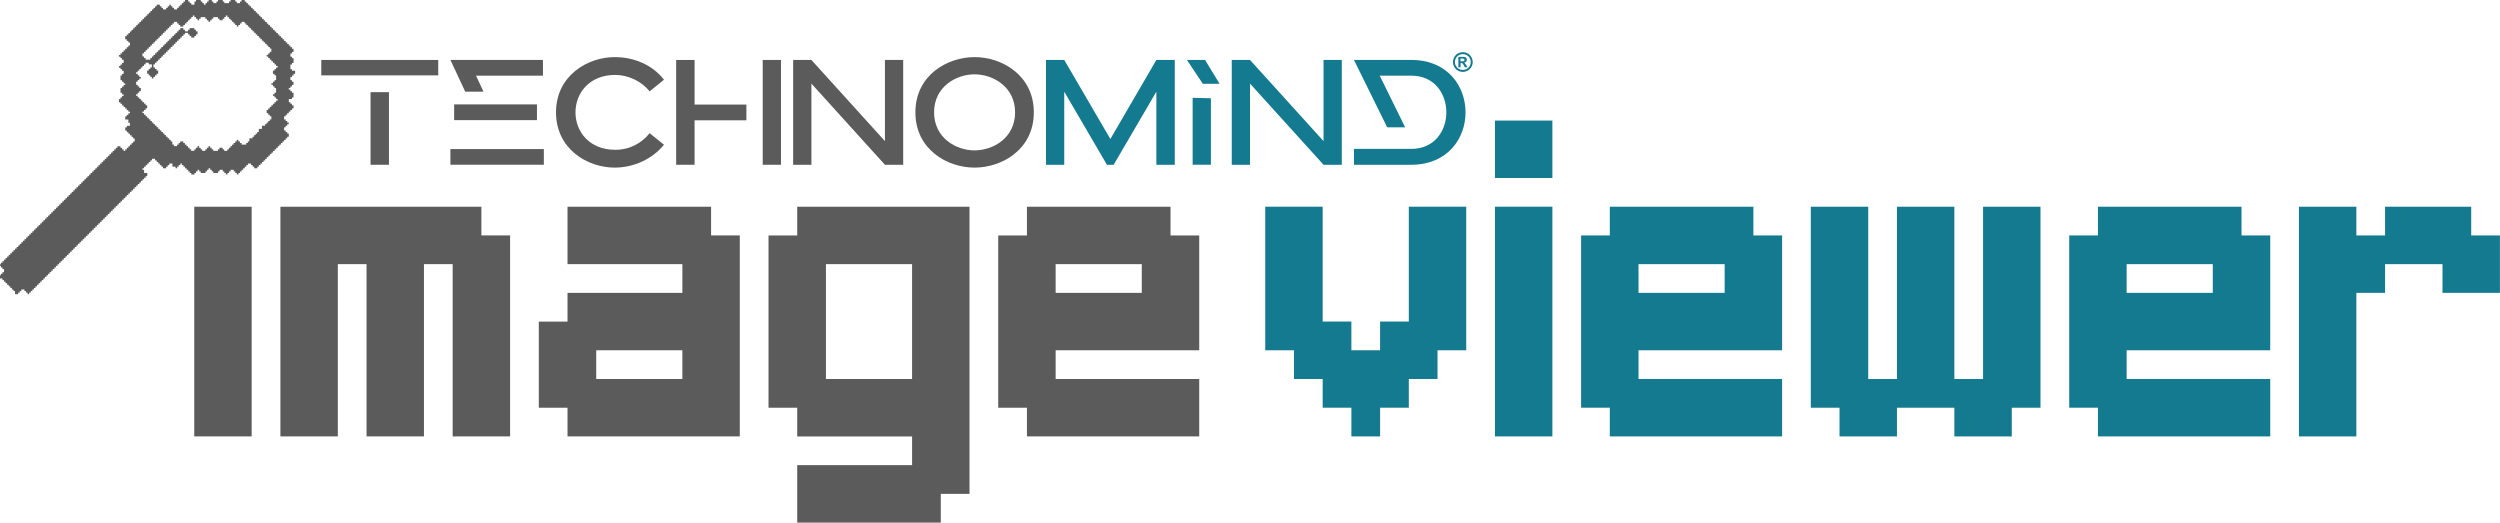 <?xml version="1.0" encoding="UTF-8"?>
<!DOCTYPE svg PUBLIC "-//W3C//DTD SVG 1.1//EN" "http://www.w3.org/Graphics/SVG/1.1/DTD/svg11.dtd">
<!-- Creator: CorelDRAW -->
<svg xmlns="http://www.w3.org/2000/svg" xml:space="preserve" width="54.246mm" height="11.339mm" version="1.1" style="shape-rendering:geometricPrecision; text-rendering:geometricPrecision; image-rendering:optimizeQuality; fill-rule:evenodd; clip-rule:evenodd"
viewBox="0 0 1016.99 212.59"
 xmlns:xlink="http://www.w3.org/1999/xlink"
 xmlns:xodm="http://www.corel.com/coreldraw/odm/2003">
 <defs>
  <style type="text/css">
   <![CDATA[
    .fil0 {fill:#5B5B5B}
    .fil1 {fill:#5B5B5B;fill-rule:nonzero}
    .fil2 {fill:#147A8F;fill-rule:nonzero}
   ]]>
  </style>
 </defs>
 <g id="Layer_x0020_1">
  <g id="_5576244624">
   <path class="fil0" d="M110.4 19.78l-0.64 0 0 -0.64 -0.64 0 0 -0.64 -0.64 0 0 -0.64 -0.64 0 0 -0.64 -0.64 0 0 -0.64 -0.64 0 0 -0.64 -0.64 0 0 -0.64 -0.64 0 0 -0.64 -0.64 0 0 -0.64 -0.64 0 0 -0.64 -0.64 0 0 -0.64 -0.64 0 0 -0.64 -0.64 0 0 -0.64 -0.64 0 0 -0.64 -0.64 0 0 -0.64 -0.64 0 0 -0.64 -0.64 0 0 -0.64 -1.27 0 0 0.64 -0.64 0 0 0.64 -0.64 0 0 0.64 -0.64 0 0 -0.64 -0.64 0 0 -0.64 -0.64 0 0 -0.64 -0.64 0 0 -0.64 -0.64 0 0 -0.64 -0.64 0 0 -0.64 -0.64 0 0 -0.64 -0.64 0 0 0.64 -0.64 0 0 0.64 -0.64 0 0 0.64 -1.28 0 0 -0.64 -0.64 0 0 -0.64 -1.91 0 0 0.64 -0.64 0 0 0.64 -0.64 0 0 0.64 -0.64 0 0 -0.64 -0.64 0 0 -0.64 -0.64 0 0 -0.64 -1.91 0 0 0.64 -0.64 0 0 0.64 -0.64 0 0 -0.64 -0.64 0 0 -0.64 -0.64 0 0 -0.64 -0.64 0 0 0.64 -0.64 0 0 0.64 -0.64 0 0 0.64 -0.64 0 0 0.64 -0.64 0 0 0.64 -0.64 0 0 0.64 -0.64 0 0 0.64 -1.27 0 0 -0.64 -0.64 0 0 -0.64 -0.64 0 0 -0.64 -1.28 0 0 0.64 -0.64 0 0 0.64 -0.64 0 0 0.64 -0.64 0 0 0.64 -0.64 0 0 0.64 -0.64 0 0 0.64 -0.64 0 0 0.64 -0.64 0 0 0.64 -0.64 0 0 0.64 -0.64 0 0 0.64 -0.64 0 0 0.64 -0.64 0 0 0.64 -0.64 0 0 0.64 -0.64 0 0 0.64 -0.64 0 0 0.64 -0.64 0 0 0.64 -0.64 0 0 0.64 -0.64 0 0 0.64 -0.64 0 0 0.64 -0.64 0 0 0.64 -0.64 0 0 1.28 0.64 0 0 0.64 0.64 0 0 0.64 1.28 0 0.64 0 0 -0.64 0.64 0 0 -0.64 0.64 0 0 -0.64 0.64 0 0 -0.64 0.64 0 0 -0.64 0.64 0 0 -0.64 0.64 0 0 -0.64 0.64 0 0 -0.64 0.64 0 0 -0.64 0.64 0 0 -0.64 0.64 0 0 -0.64 0.64 0 0 -0.64 0.64 0 0 -0.64 0.64 0 0 -0.64 0.64 0 0 -0.64 0.64 0 0 -0.64 0.64 0 0 -0.64 0.64 0 0 -0.64 0.64 0 0 -0.64 0.64 0 0 -0.64 1.27 0 0 0.64 0.64 0 0 0.64 1.28 0 0 -0.64 0.64 0 0 -0.64 1.91 0 0 0.64 0.64 0 0 0.64 0.64 0 0 1.27 -0.64 0 0 0.64 -0.64 0 0 0.64 -1.28 0 0 -0.64 -0.64 0 0 -0.64 -0.64 0 0 -0.64 -1.28 0 0 0.64 -0.64 0 0 0.64 -0.64 0 0 0.64 -0.64 0 0 0.64 -0.64 0 0 0.64 -0.64 0 0 0.64 -0.64 0 0 0.64 -0.64 0 0 0.64 -0.64 0 0 0.64 -0.64 0 0 0.64 -0.64 0 0 0.64 -0.64 0 0 0.64 -0.64 0 0 0.64 -0.64 0 0 0.64 -0.64 0 0 0.64 -0.64 0 0 0.64 -0.64 0 0 0.64 -0.64 0 0 0.64 -0.64 0 0 0.64 -0.64 0 0 0.64 -0.64 0 0 1.27 0.64 0 0 0.64 0.64 0 0 0.64 0.64 0 0 1.28 -0.64 0 0 0.64 -0.64 0 0 0.64 -0.64 0 0 0.64 -0.64 0 0 -0.64 -0.64 0 0 -0.64 -0.64 0 0 -0.64 -0.64 0 0 -1.28 0.64 0 0 -0.64 0.64 0 0 -0.64 0.64 0 0 -1.27 -1.28 0 0 -0.64 -1.28 0 0 0.64 -0.64 0 0 0.64 -0.64 0 0 0.64 -0.64 0 0 0.64 -0.64 0 0 0.64 -0.64 0 0 0.64 -0.64 0 0 0.64 0.64 0 0 0.64 0.64 0 0 0.64 0.64 0 0 0.64 -0.64 0 0 0.64 -0.64 0 0 0.64 -0.64 0 0 1.28 0.64 0 0 0.64 0.64 0 0 0.64 0.64 0 0 1.28 -0.64 0 0 0.64 -0.64 0 0 0.64 -0.64 0 0 0.64 0.64 0 0 0.64 0.64 0 0 0.64 0.64 0 0 0.64 0.64 0 0 0.64 0.64 0 0 0.64 0.64 0 0 0.64 0.64 0 0 1.27 -0.64 0 0 0.64 -0.64 0 0 0.64 -0.64 0 0 0.64 0.64 0 0 0.64 0.64 0 0 0.64 0.64 0 0 0.64 0.64 0 0 0.64 0.64 0 0 0.64 0.64 0 0 0.64 0.64 0 0 0.64 0.64 0 0 0.64 0.64 0 0 0.64 0.64 0 0 0.64 0.64 0 0 0.64 0.64 0 0 0.64 0.64 0 0 0.64 0.64 0 0 0.64 0.64 0 0 0.64 0.64 0 0 0.64 0.64 0 0 0.64 0.64 0 0 0.64 0.64 0 0 1.28 0.64 0 0 0.64 1.28 0 0 -0.64 0.64 0 0 -0.64 0.64 0 0 -0.64 1.27 0 0 0.64 0.64 0 0 0.64 0.64 0 0 0.64 0.64 0 0 0.64 0.64 0 0 0.64 0.64 0 0 0.64 1.28 0 0 -0.64 0.64 0 0 -0.64 0.64 0 0 -0.64 0.64 0 0 0.64 0.64 0 0 0.64 0.64 0 0 0.64 1.28 0 0 -0.64 0.64 0 0 -0.64 0.64 0 0 -0.64 0.64 0 0 0.64 0.64 0 0 0.64 0.64 0 0 0.64 1.91 0 0 -0.64 0.64 0 0 -0.64 1.28 0 0 0.64 0.64 0 0 0.64 1.28 0 0 -0.64 0.64 0 0 -0.64 0.64 0 0 -0.64 0.64 0 0 -0.64 0.64 0 0 -0.64 0.64 0 0 -0.64 0.64 0 0 -0.64 0.64 0 0 0.64 0.64 0 0 0.64 0.64 0 0 0.64 1.91 0 0 -0.64 0.64 0 0 -0.64 0.64 0 0 -1.27 1.28 0 0 -0.64 0.64 0 0 -0.64 0.64 0 0 -0.64 0.64 0 0 -0.64 0.64 0 0 -1.28 1.27 0 0 -1.28 1.28 0 0 -0.64 0.64 0 0 -0.64 0.64 0 0 -0.64 0.64 0 0 -0.64 0.64 0 0 -1.28 -0.64 0 0 -0.64 -0.64 0 0 -0.64 -0.64 0 0 -1.27 0.64 0 0 -0.64 0.64 0 0 -0.64 0.64 0 0 -0.64 0.64 0 0 -0.64 0.64 0 0 -0.64 0.64 0 0 -0.64 0.64 0 0 -0.64 -0.64 0 0 -0.64 -0.64 0 0 -0.64 -0.64 0 0 -0.64 0.64 0 0 -0.64 0.64 0 0 -1.92 -0.64 0 0 -0.64 -0.64 0 0 -0.64 -0.64 0 0 -0.64 0.64 0 0 -0.64 0.64 0 0 -0.64 0.64 0 0 -1.91 -0.64 0 0 -0.64 -0.64 0 0 -1.28 0.64 0 0 -0.64 0.64 0 0 -0.64 0.64 0 0 -0.64 -0.64 0 0 -0.64 -0.64 0 0 -0.64 -0.64 0 0 -0.64 -0.64 0 0 -0.64 -0.64 0 0 -0.64 -0.64 0 0 -0.64 -0.64 0 0 -0.64 0.64 0 0 -0.64 0.64 0 0 -0.64 0.64 0 0 -1.28zm-10.85 -19.15l0.64 0 0 0.64 0.64 0 0 0.64 0.64 0 0 0.64 0.64 0 0 0.64 0.64 0 0 0.64 0.64 0 0 0.64 0.64 0 0 0.64 0.64 0 0 0.64 0.64 0 0 0.64 0.64 0 0 0.64 0.64 0 0 0.64 0.64 0 0 0.64 0.64 0 0 0.64 0.64 0 0 0.64 0.64 0 0 0.64 0.64 0 0 0.64 0.64 0 0 0.64 0.64 0 0 0.64 0.64 0 0 0.64 0.64 0 0 0.64 0.64 0 0 0.64 0.64 0 0 0.64 0.64 0 0 0.64 0.64 0 0 0.64 0.64 0 0 0.64 0.64 0 0 0.64 0.64 0 0 0.64 0.64 0 0 0.64 0.64 0 0 0.64 0.64 0 0 0.64 0.64 0 0 1.28 -0.64 0 0 0.64 -0.64 0 0 1.28 0.64 0 0 0.64 0.64 0 0 1.91 -0.64 0 0 0.64 -0.64 0 0 1.91 0.64 0 0 0.64 1.27 0 0 1.28 -0.64 0 0 0.64 -0.64 0 0 0.64 -0.64 0 0 1.27 0.64 0 0 0.64 0.64 0 0 1.28 -0.64 0 0 0.64 -0.64 0 0 0.64 -0.64 0 0 0.64 0.64 0 0 0.64 0.64 0 0 0.64 0.64 0 0 1.91 -0.64 0 0 0.64 -1.28 0 0 1.28 0.64 0 0 0.64 0.64 0 0 0.64 0.64 0 0 1.27 -0.64 0 0 0.64 -0.64 0 0 0.64 -0.64 0 0 0.64 -0.64 0 0 0.64 -0.64 0 0 0.64 -0.64 0 0 1.28 0.64 0 0 0.64 0.64 0 0 0.64 0.64 0 0 0.64 -0.64 0 0 0.64 -0.64 0 0 0.64 -0.64 0 0 1.28 0.64 0 0 0.64 0.64 0 0 0.64 0.64 0 0 1.28 -0.64 0 0 0.64 -0.64 0 0 0.64 -0.64 0 0 0.64 -0.64 0 0 0.64 -0.64 0 0 0.64 -0.64 0 0 0.64 -0.64 0 0 0.64 -0.64 0 0 0.64 -0.64 0 0 0.64 -0.64 0 0 0.64 -0.64 0 0 0.64 -0.64 0 0 0.64 -0.64 0 0 0.64 -0.64 0 0 0.64 -0.64 0 0 0.64 -0.64 0 0 0.64 -0.64 0 0 0.64 -0.64 0 0 0.64 -0.64 0 0 0.64 -0.64 0 0 0.64 -1.27 0 0 -0.64 -0.64 0 0 -0.64 -0.64 0 0 -0.64 -1.28 0 0 0.64 -0.64 0 0 0.64 -0.64 0 0 0.64 -0.64 0 0 0.64 -0.64 0 0 0.64 -0.64 0 0 0.64 -0.64 0 0 0.64 -0.64 0 0 -0.64 -0.64 0 0 -0.64 -0.64 0 0 -0.64 -1.28 0 0 0.64 -0.64 0 0 0.64 -0.64 0 0 0.64 -0.64 0 0 -0.64 -0.64 0 0 -0.64 -0.64 0 0 -0.64 -1.28 0 0 0.64 -0.64 0 0 0.64 -1.91 0 0 -0.64 -0.64 0 0 -0.64 -0.64 0 0 -0.64 -0.64 0 0 0.64 -0.64 0 0 0.64 -0.64 0 0 0.64 -1.91 0 0 -0.64 -0.64 0 0 -0.64 -0.64 0 0 0.64 -0.64 0 0 0.64 -0.64 0 0 0.64 -1.28 0 0 -0.64 -0.64 0 0 -0.64 -0.64 0 0 -0.64 -0.64 0 0 -0.64 -0.64 0 0 -0.64 -0.64 0 0 -0.64 -0.64 0 0 -0.64 -0.64 0 0 0.64 -0.64 0 0 0.64 -0.64 0 0 0.64 -0.64 0 0 -0.64 -1.28 0 0 -1.27 -1.28 0 0 0.64 -0.64 0 0 0.64 -0.64 0 0 0.64 -1.28 0 0 -0.64 -0.64 0 0 -0.64 -0.64 0 0 -0.64 -0.64 0 0 -0.64 -0.64 0 0 -0.64 -0.64 0 0 -0.64 -1.28 0 0 0.64 -0.64 0 0 0.64 -0.64 0 0 0.64 -0.64 0 0 0.64 -0.64 0 0 0.64 -0.64 0 0 0.64 -0.64 0 0 0.64 0.64 0 0 1.28 1.28 0 0 1.28 -0.64 0 0 0.64 -0.64 0 0 0.64 -0.64 0 0 0.64 -0.64 0 0 0.64 -0.64 0 0 0.64 -0.64 0 0 0.64 -0.64 0 0 0.64 -0.64 0 0 0.64 -0.64 0 0 0.64 -0.64 0 0 0.64 -0.64 0 0 0.64 -0.64 0 0 0.64 -0.64 0 0 0.64 -0.64 0 0 0.64 -0.64 0 0 0.64 -0.64 0 0 0.64 -0.64 0 0 0.64 -0.64 0 0 0.64 -0.64 0 0 0.64 -0.64 0 0 0.64 -0.64 0 0 0.64 -0.64 0 0 0.64 -0.64 0 0 0.64 -0.64 0 0 0.64 -0.64 0 0 0.64 -0.64 0 0 0.64 -0.64 0 0 0.64 -0.64 0 0 0.64 -0.64 0 0 0.64 -0.64 0 0 0.64 -0.64 0 0 0.64 -0.64 0 0 0.64 -0.64 0 0 0.64 -0.64 0 0 0.64 -0.64 0 0 0.64 -0.64 0 0 0.64 -0.64 0 0 0.64 -0.64 0 0 0.64 -0.64 0 0 0.64 -0.64 0 0 0.64 -0.64 0 0 0.64 -0.64 0 0 0.64 -0.64 0 0 0.64 -0.64 0 0 0.64 -0.64 0 0 0.64 -0.64 0 0 0.64 -0.64 0 0 0.64 -0.64 0 0 0.64 -0.64 0 0 0.64 -0.64 0 0 0.64 -0.64 0 0 0.64 -0.64 0 0 0.64 -0.64 0 0 0.64 -0.64 0 0 0.64 -0.64 0 0 0.64 -0.64 0 0 0.64 -0.64 0 0 0.64 -0.64 0 0 0.64 -0.64 0 0 0.64 -0.64 0 0 0.64 -0.64 0 0 0.64 -0.64 0 0 0.64 -0.64 0 0 0.64 -0.64 0 0 0.64 -0.64 0 0 0.64 -0.64 0 0 0.64 -0.64 0 0 0.64 -0.64 0 0 0.64 -0.64 0 0 0.64 -0.64 0 0 0.64 -0.64 0 0 0.64 -0.64 0 0 0.64 -0.64 0 0 0.64 -0.64 0 0 0.64 -0.64 0 0 0.64 -0.64 0 0 -0.64 -0.64 0 0 -0.64 -0.64 0 0 -0.64 -1.28 0 0 0.64 -0.64 0 0 0.64 -0.64 0 0 0.64 -1.27 0 0 -1.27 -0.64 0 0 -0.64 -0.64 0 0 -0.64 -0.64 0 0 -0.64 -0.64 0 0 -0.64 -0.64 0 0 -0.64 -0.64 0 0 -0.64 -0.64 0 0 -0.64 -0.64 0 0 -0.64 -1.28 0 0 -1.28 0.64 0 0 -0.64 0.64 0 0 -0.64 0.64 0 0 -1.28 -0.64 0 0 -0.64 -0.64 0 0 -0.64 -0.64 0 0 -0.64 0.64 0 0 -0.64 0.64 0 0 -0.64 0.64 0 0 -0.64 0.64 0 0 -0.64 0.64 0 0 -0.64 0.64 0 0 -0.64 0.64 0 0 -0.64 0.64 0 0 -0.64 0.64 0 0 -0.64 0.64 0 0 -0.64 0.64 0 0 -0.64 0.64 0 0 -0.64 0.64 0 0 -0.64 0.64 0 0 -0.64 0.64 0 0 -0.64 0.64 0 0 -0.64 0.64 0 0 -0.64 0.64 0 0 -0.64 0.64 0 0 -0.64 0.64 0 0 -0.64 0.64 0 0 -0.64 0.64 0 0 -0.64 0.64 0 0 -0.64 0.64 0 0 -0.64 0.64 0 0 -0.64 0.64 0 0 -0.64 0.64 0 0 -0.64 0.64 0 0 -0.64 0.64 0 0 -0.64 0.64 0 0 -0.64 0.64 0 0 -0.64 0.64 0 0 -0.64 0.64 0 0 -0.64 0.64 0 0 -0.64 0.64 0 0 -0.64 0.64 0 0 -0.64 0.64 0 0 -0.64 0.64 0 0 -0.64 0.64 0 0 -0.64 0.64 0 0 -0.64 0.64 0 0 -0.64 0.64 0 0 -0.64 0.64 0 0 -0.64 0.64 0 0 -0.64 0.64 0 0 -0.64 0.64 0 0 -0.64 0.64 0 0 -0.64 0.64 0 0 -0.64 0.64 0 0 -0.64 0.64 0 0 -0.64 0.64 0 0 -0.64 0.64 0 0 -0.64 0.64 0 0 -0.64 0.64 0 0 -0.64 0.64 0 0 -0.64 0.64 0 0 -0.64 0.64 0 0 -0.64 0.64 0 0 -0.64 0.64 0 0 -0.64 0.64 0 0 -0.64 0.64 0 0 -0.64 0.64 0 0 -0.64 0.64 0 0 -0.64 0.64 0 0 -0.64 0.64 0 0 -0.64 0.64 0 0 -0.64 0.64 0 0 -0.64 0.64 0 0 -0.64 0.64 0 0 -0.64 0.64 0 0 -0.64 0.64 0 0 -0.64 0.64 0 0 -0.64 0.64 0 0 -0.64 0.64 0 0 -0.64 0.64 0 0 -0.64 1.28 0 0 0.64 0.64 0 0 0.64 0.64 0 0 0.64 0.64 0 0 -0.64 0.64 0 0 -0.64 0.64 0 0 -0.64 0.64 0 0 -0.64 0.64 0 0 -0.64 0.64 0 0 -0.64 0.64 0 0 -1.27 -0.64 0 0 -0.64 -0.64 0 0 -0.64 -0.64 0 0 -0.64 -0.64 0 0 -0.64 -0.64 0 0 -0.64 -0.64 0 0 -1.28 0.64 0 0 -0.64 1.27 0 0 -1.27 -0.64 0 0 -1.28 -1.28 0 0 -1.28 0.64 0 0 -0.64 0.64 0 0 -0.64 0.64 0 0 -0.64 -0.64 0 0 -0.64 -0.64 0 0 -0.64 -0.64 0 0 -0.64 -0.64 0 0 -0.64 -0.64 0 0 -0.64 -0.64 0 0 -0.64 -0.64 0 0 -1.28 0.64 0 0 -0.64 0.64 0 0 -0.64 0.64 0 0 -0.64 -0.64 0 0 -0.64 -0.64 0 0 -1.92 0.64 0 0 -0.64 0.64 0 0 -0.64 0.64 0 0 -0.64 -0.64 0 0 -0.64 -0.64 0 0 -0.64 -0.64 0 0 -1.91 0.64 0 0 -0.64 0.64 0 0 -1.28 -0.64 0 0 -0.64 -0.64 0 0 -0.64 -0.64 0 0 -0.64 0.64 0 0 -0.64 0.64 0 0 -0.64 0.64 0 0 -1.28 -0.64 0 0 -0.64 -0.64 0 0 -0.64 -0.64 0 0 -0.64 0.64 0 0 -0.64 0.64 0 0 -0.64 0.64 0 0 -0.64 0.64 0 0 -0.64 0.64 0 0 -0.64 0.64 0 0 -0.64 0.64 0 0 -1.28 -0.64 0 0 -0.64 -0.64 0 0 -0.64 -0.64 0 0 -1.28 0.64 0 0 -0.64 0.64 0 0 -0.64 0.64 0 0 -0.64 0.64 0 0 -0.64 0.64 0 0 -0.64 0.64 0 0 -0.64 0.64 0 0 -0.64 0.64 0 0 -0.64 0.64 0 0 -0.64 0.64 0 0 -0.64 0.64 0 0 -0.64 0.64 0 0 -0.64 0.64 0 0 -0.64 0.64 0 0 -0.64 0.64 0 0 -0.64 0.64 0 0 -0.64 0.64 0 0 -0.64 0.64 0 0 -0.64 0.64 0 0 -0.64 0.64 0 0 -0.64 1.28 0 0 0.64 0.64 0 0 0.64 0.64 0 0 0.64 1.28 0 0 -0.64 0.64 0 0 -0.64 0.64 0 0 -0.64 0.64 0 0 0.64 0.64 0 0 0.64 0.64 0 0 0.64 1.28 0 0 -0.64 0.64 0 0 -0.64 0.64 0 0 -0.64 0.64 0 0 -0.64 0.64 0 0 -0.64 0.64 0 0 -0.64 1.28 0 0 0.64 0.64 0 0 0.64 0.64 0 0 0.64 1.28 0 0 -1.28 0.64 0 0 -0.64 1.92 0 0 0.64 0.64 0 0 0.64 0.64 0 0 0.64 0.64 0 0 -0.64 0.64 0 0 -0.64 0.64 0 0 -0.64 1.28 0 0 0.64 0.64 0 0 0.64 1.27 0 0 -0.64 0.64 0 0 -0.64 1.91 0 0 0.64 0.64 0 0 0.64 1.91 0 0 -0.64 0.64 0 0 -0.64 1.91 0 0 0.64 0.64 0 0 0.64 1.28 0 0 -0.64 0.64 0 0 -0.64 1.27 0 0 0.64z"/>
   <path class="fil1" d="M130.68 24.39l0 6.27 47.58 0 0 -6.27 -47.58 0zm20.04 42.64l7.49 0 0 -29.54 -7.49 0 0 29.54z"/>
   <path class="fil1" d="M189.24 37.3l7.43 0 -3.04 -6.52 27.23 0 0 -6.4 -37.65 0 6.03 12.92zm-4.51 5.18l0 6.4 33.69 0 0 -6.4 -33.69 0zm-1.52 18.15l0 6.39 38.01 0 0 -6.39 -38.01 0z"/>
   <path class="fil1" d="M226.17 45.71c0,14.99 12.85,22.48 23.88,22.48 7.68,0 15.35,-3.47 20.04,-9.32l-5.85 -4.69c-3.11,3.96 -7.98,6.76 -13.95,6.76 -10.78,0 -16.2,-7.61 -16.2,-15.23 0,-7.62 5.42,-15.23 16.2,-15.23 5.18,0 10.72,2.56 13.95,6.7l5.85 -4.75c-4.57,-5.91 -12,-9.2 -20.04,-9.2 -10.97,0 -23.88,7.49 -23.88,22.48z"/>
   <path class="fil1" d="M317.69 24.39l-7.43 0 0 42.64 7.43 0 0 -42.64zm-35.15 24.55l21.08 0 0 -6.4 -21.08 0 0 -18.15 -7.49 0 0 42.64 7.49 0 0 -18.09z"/>
   <polygon class="fil1" points="322.64,67.03 330.07,67.03 330.07,34.01 359.98,67.03 367.41,67.03 367.41,24.39 359.98,24.39 359.98,57.41 330.07,24.39 322.64,24.39 "/>
   <path class="fil1" d="M420.55 45.71c0,-15.11 -12.98,-22.48 -24.12,-22.48 -11.09,0 -24.06,7.37 -24.06,22.48 0,15.11 12.98,22.48 24.06,22.48 11.15,0 24.12,-7.37 24.12,-22.48zm-7.62 0c0,10.36 -8.89,15.47 -16.51,15.47 -7.55,0 -16.45,-5.12 -16.45,-15.47 0,-10.36 8.89,-15.47 16.45,-15.47 7.61,0 16.51,5.12 16.51,15.47z"/>
   <polygon class="fil2" points="425.5,67.03 432.93,67.03 432.93,37.3 450.29,67.03 453.03,67.03 470.4,37.3 470.4,67.03 477.89,67.03 477.89,24.39 470.4,24.39 451.69,56.55 432.93,24.39 425.5,24.39 "/>
   <path class="fil2" d="M482.84 24.39l6.46 9.69 6.82 0 -5.91 -9.69 -7.37 0zm2.32 15.41l0 27.23 7.43 0 0 -27.05 -7.43 -0.18z"/>
   <polygon class="fil2" points="501.07,67.03 508.5,67.03 508.5,34.01 538.41,67.03 545.84,67.03 545.84,24.39 538.41,24.39 538.41,57.41 508.5,24.39 501.07,24.39 "/>
   <path class="fil2" d="M550.79 24.39l13.52 27.41 7.31 0 -10.35 -21.02 12.85 0c9.5,0 14.25,7.43 14.25,14.93 0,7.43 -4.75,14.86 -14.25,14.86l-23.33 0 0 6.46 23.64 0c14.5,-0.18 21.75,-10.72 21.75,-21.32 0,-10.6 -7.25,-21.2 -21.75,-21.32l-23.64 0z"/>
   <path class="fil2" d="M595.08 21.22c0.69,0 1.35,0.17 1.98,0.52 0.63,0.34 1.13,0.84 1.49,1.48 0.36,0.64 0.54,1.32 0.54,2.02 0,0.7 -0.18,1.37 -0.53,2 -0.36,0.63 -0.85,1.13 -1.48,1.48 -0.64,0.35 -1.3,0.53 -2,0.53 -0.7,0 -1.37,-0.18 -2,-0.53 -0.63,-0.36 -1.13,-0.85 -1.48,-1.48 -0.35,-0.64 -0.53,-1.3 -0.53,-2 0,-0.7 0.18,-1.38 0.54,-2.02 0.36,-0.64 0.86,-1.14 1.49,-1.48 0.63,-0.34 1.29,-0.52 1.98,-0.52zm0 0.79c-0.55,0 -1.08,0.14 -1.59,0.41 -0.51,0.28 -0.91,0.67 -1.2,1.19 -0.29,0.52 -0.44,1.06 -0.44,1.62 0,0.56 0.14,1.1 0.43,1.61 0.28,0.51 0.68,0.91 1.19,1.19 0.51,0.29 1.05,0.43 1.61,0.43 0.56,0 1.1,-0.14 1.61,-0.43 0.51,-0.29 0.91,-0.68 1.19,-1.19 0.29,-0.51 0.43,-1.05 0.43,-1.61 0,-0.56 -0.15,-1.11 -0.44,-1.62 -0.29,-0.52 -0.69,-0.91 -1.2,-1.19 -0.51,-0.28 -1.04,-0.41 -1.59,-0.41zm-1.82 5.38l0 -4.26 0.86 0c0.81,0 1.26,0 1.36,0.01 0.29,0.02 0.51,0.08 0.67,0.17 0.16,0.09 0.29,0.22 0.4,0.41 0.11,0.18 0.16,0.39 0.16,0.61 0,0.31 -0.1,0.57 -0.3,0.79 -0.2,0.22 -0.48,0.35 -0.84,0.41 0.13,0.05 0.23,0.1 0.3,0.16 0.07,0.06 0.16,0.17 0.29,0.33 0.03,0.04 0.14,0.21 0.32,0.52l0.5 0.86 -1.07 0 -0.35 -0.69c-0.24,-0.46 -0.44,-0.76 -0.59,-0.88 -0.16,-0.12 -0.35,-0.18 -0.59,-0.18l-0.22 0 0 1.75 -0.87 0zm0.87 -2.43l0.35 0c0.5,0 0.81,-0.02 0.93,-0.06 0.12,-0.04 0.22,-0.1 0.28,-0.2 0.07,-0.09 0.1,-0.2 0.1,-0.32 0,-0.12 -0.03,-0.22 -0.1,-0.31 -0.07,-0.09 -0.16,-0.16 -0.29,-0.2 -0.13,-0.04 -0.43,-0.06 -0.92,-0.06l-0.35 0 0 1.15z"/>
   <path class="fil1" d="M79 84.09l23.36 0 0 93.45 -23.36 0 0 -93.45zm35.04 0l81.77 0 0 11.68 11.68 0 0 81.77 -23.36 0 0 -70.09 -11.68 0 0 70.09 -23.36 0 0 -70.09 -11.68 0 0 70.09 -23.36 0 0 -93.45zm116.81 0l58.41 0 0 11.68 11.68 0 0 81.77 -70.09 0 0 -11.68 -11.68 0 0 -35.04 11.68 0 0 -11.68 46.73 0 0 -11.68 -46.73 0 0 -23.36zm11.68 70.09l35.04 0 0 -11.68 -35.04 0 0 11.68zm70.09 -58.4l11.68 0 0 -11.68 70.09 0 0 116.81 -11.68 0 0 11.68 -58.41 0 0 -23.36 46.73 0 0 -11.68 -46.73 0 0 -11.68 -11.68 0 0 -70.09zm23.36 58.4l35.04 0 0 -46.73 -35.04 0 0 46.73zm70.09 -58.4l11.68 0 0 -11.68 58.41 0 0 11.68 11.68 0 0 46.72 -58.41 0 0 11.68 58.41 0 0 23.36 -70.09 0 0 -11.68 -11.68 0 0 -70.09zm23.36 23.36l35.04 0 0 -11.68 -35.04 0 0 11.68z"/>
   <path class="fil2" d="M514.7 84.09l23.36 0 0 46.72 11.68 0 0 11.68 11.68 0 0 -11.68 11.68 0 0 -46.72 23.36 0 0 58.41 -11.68 0 0 11.68 -11.68 0 0 11.68 -11.68 0 0 11.68 -11.68 0 0 -11.68 -11.68 0 0 -11.68 -11.68 0 0 -11.68 -11.68 0 0 -58.41zm93.45 0l23.36 0 0 93.45 -23.36 0 0 -93.45zm0 -35.04l23.36 0 0 23.36 -23.36 0 0 -23.36zm35.04 46.73l11.68 0 0 -11.68 58.41 0 0 11.68 11.68 0 0 46.72 -58.41 0 0 11.68 58.41 0 0 23.36 -70.09 0 0 -11.68 -11.68 0 0 -70.09zm23.36 23.36l35.04 0 0 -11.68 -35.04 0 0 11.68zm70.09 -35.04l23.36 0 0 70.09 11.68 0 0 -70.09 23.36 0 0 70.09 11.68 0 0 -70.09 23.36 0 0 81.77 -11.68 0 0 11.68 -23.36 0 0 -11.68 -23.36 0 0 11.68 -23.36 0 0 -11.68 -11.68 0 0 -81.77zm105.13 11.68l11.68 0 0 -11.68 58.41 0 0 11.68 11.68 0 0 46.72 -58.41 0 0 11.68 58.41 0 0 23.36 -70.09 0 0 -11.68 -11.68 0 0 -70.09zm23.36 23.36l35.04 0 0 -11.68 -35.04 0 0 11.68zm70.09 -35.04l23.36 0 0 11.68 11.68 0 0 -11.68 35.04 0 0 11.68 11.68 0 0 23.36 -23.36 0 0 -11.68 -23.36 0 0 11.68 -11.68 0 0 58.41 -23.36 0 0 -93.45z"/>
  </g>
 </g>
</svg>
